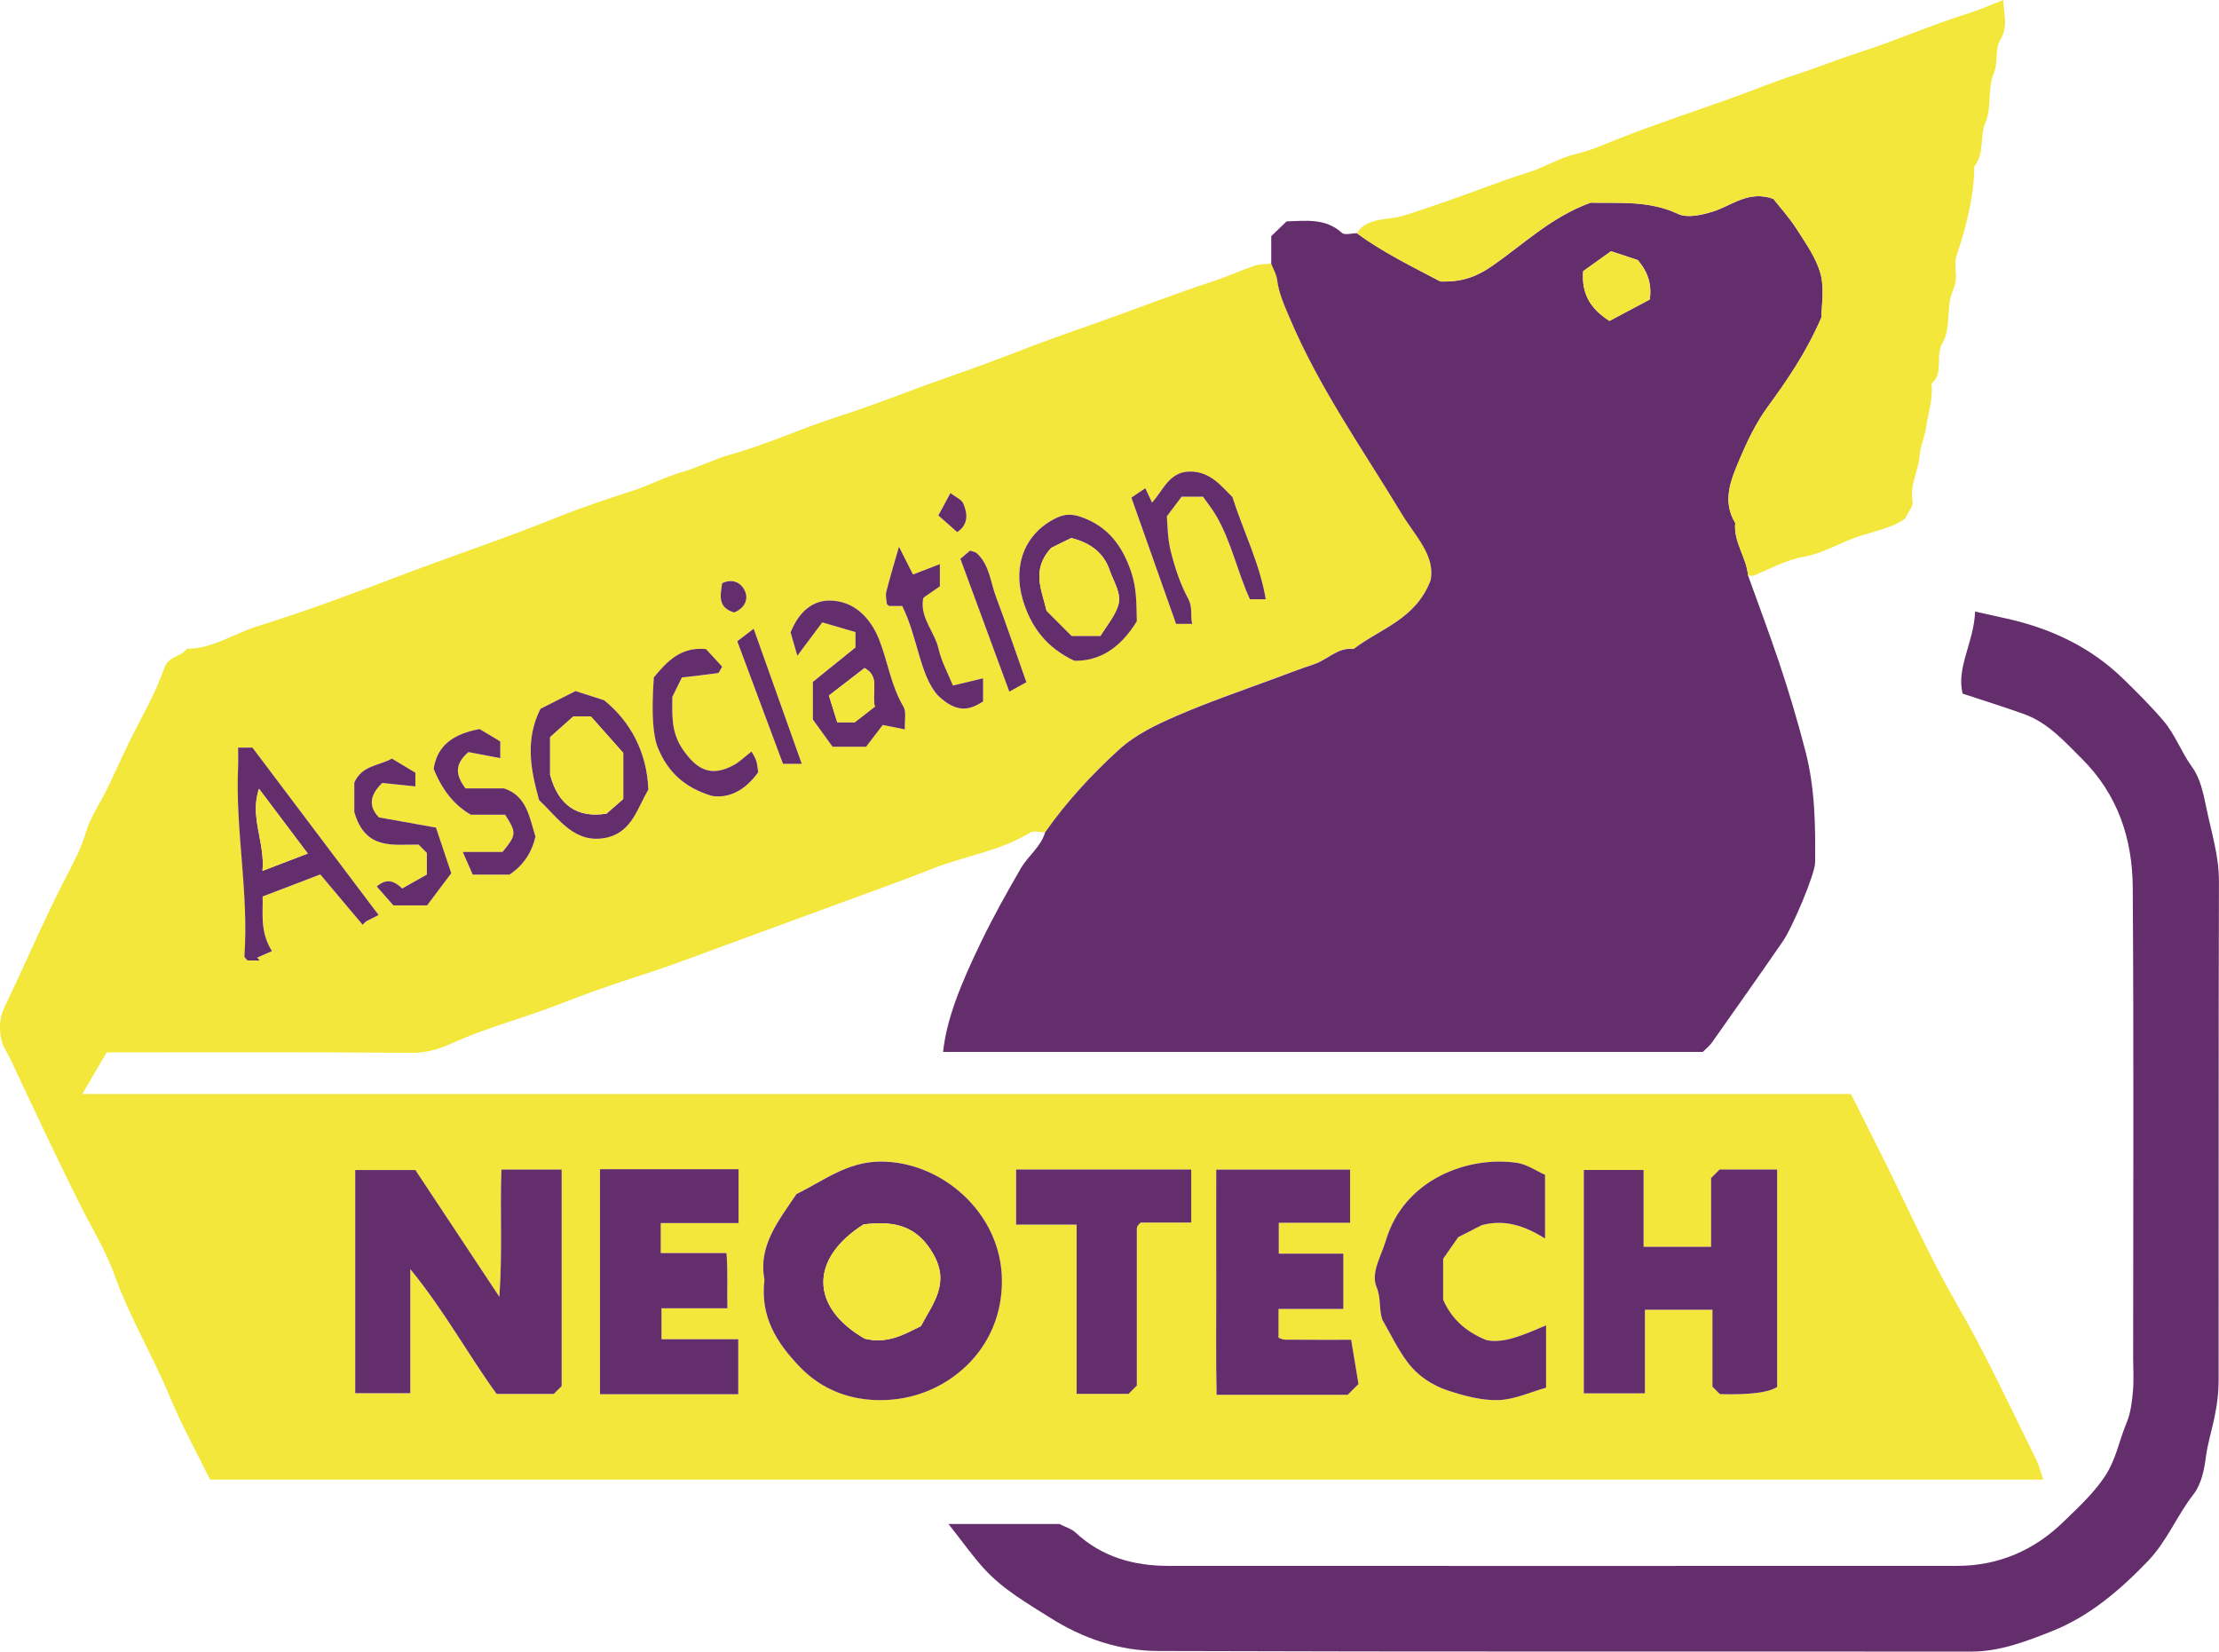 <svg viewBox="0 0 363 270.17" xmlns="http://www.w3.org/2000/svg" data-name="Calque 1" id="Calque_1">
  <defs>
    <style>
      .cls-1 {
        fill: #642e6c;
      }

      .cls-1, .cls-2 {
        stroke-width: 0px;
      }

      .cls-2 {
        fill: #f3e73b;
      }
    </style>
  </defs>
  <path d="M170.96,136.15c-.83,0-1.86-.32-2.47.05-4.97,3.05-10.75,3.82-16.05,5.93-4.72,1.88-9.52,3.57-14.29,5.33-6.07,2.24-12.15,4.47-18.23,6.69-4.92,1.79-9.81,3.7-14.8,5.29-4.56,1.46-9.08,3.04-13.52,4.78-5.88,2.31-12.03,3.86-17.81,6.49-1.93.88-4.05,1.52-6.4,1.5-16.66-.13-33.32-.07-49.94-.07-1.27,2.17-2.51,4.28-3.98,6.8h289.31c1.73,3.44,3.46,6.88,5.19,10.33,4,8.01,7.63,16.23,12.1,23.97,4.82,8.32,8.83,17.01,13.07,25.6.45.91.68,1.93,1.11,3.18H34.35c-2.22-4.54-4.69-9.01-6.64-13.71-2.78-6.69-6.54-12.92-8.99-19.78-1.49-4.19-3.93-8.03-5.91-12.05-1.91-3.87-3.8-7.76-5.66-11.66-1.79-3.76-3.54-7.53-5.31-11.3-.59-1.26-1.48-2.46-1.69-3.78-.27-1.67-.26-3.27.63-5.11,3.35-6.94,6.35-14.04,9.89-20.91,1.24-2.4,2.59-4.88,3.39-7.6.73-2.48,2.3-4.7,3.45-7.06,1.21-2.49,2.34-5.03,3.55-7.53,1.95-4.03,4.32-7.91,5.75-12.11.76-2.24,2.81-1.92,3.76-3.3,4.21,0,7.65-2.47,11.49-3.67,8.1-2.51,16.07-5.5,23.98-8.5,8.35-3.17,16.83-5.99,25.12-9.34,3.97-1.6,8.11-2.98,12.21-4.3,2.81-.9,5.42-2.3,8.21-3.1,2.71-.78,5.22-2.1,7.82-2.83,6.13-1.71,11.88-4.39,17.91-6.31,4.84-1.53,9.57-3.43,14.36-5.16,4.35-1.58,8.73-3.04,13.04-4.73,5.16-2.03,10.41-3.87,15.63-5.71,5.96-2.09,11.85-4.44,17.87-6.38,2.34-.75,4.59-1.8,6.92-2.6.89-.3,1.89-.26,2.84-.38.33.86.85,1.69.96,2.58.27,2.2,1.16,4.15,2.01,6.16,4.84,11.5,12.03,21.64,18.43,32.24,2.14,3.55,5.48,6.74,4.67,10.79-2.43,6.41-8.27,7.92-12.59,11.23-2.58-.3-4.26,1.76-6.45,2.49-2.33.78-4.62,1.66-6.93,2.51-5.18,1.91-10.4,3.71-15.49,5.91-3.48,1.51-6.84,3.1-9.61,5.64-4.44,4.07-8.53,8.49-12,13.45ZM91.88,191.32h-9.85c-.26,6.71.19,13.27-.34,20.81-5.06-7.63-9.56-14.44-13.74-20.74h-9.84v36.51h9.01v-20.3c5.58,6.81,9.45,13.99,14.12,20.41h9.36c.49-.49.85-.85,1.28-1.28v-35.4ZM125.05,209.27c-.75,6.05,1.96,10.35,5.79,14.31,3.65,3.79,8.27,5.42,13.17,5.43,5.23,0,10.22-1.91,14.05-5.59,3.88-3.71,5.86-8.63,5.83-13.98-.05-11.09-9.88-19.44-19.78-19.45-5.55,0-9.37,3.16-13.82,5.3-2.9,4.33-6.32,8.46-5.25,13.97ZM280.13,214.24v12.57l1.23,1.23q7.33.19,9.36-1.18v-35.56h-9.42c-.51.51-.86.86-1.39,1.39v11.25h-11.04v-12.57h-9.78v36.54h10v-13.67h11.04ZM98.14,191.25v36.8h22.62v-8.99h-12.56v-5.06h10.78c-.08-3.08.11-5.98-.15-9.04h-10.75v-4.9h12.73v-8.81h-22.68ZM220.86,191.32h-21.91c0,6.31-.01,12.45,0,18.59.02,6.08-.08,12.17.06,18.24h21.44c.48-.48.95-.95,1.77-1.77-.36-2.19-.77-4.66-1.2-7.23-3.86,0-7.34.01-10.81-.02-.43,0-.87-.25-1.07-.31v-4.72h10.6v-9.04h-10.56v-5.05h11.67v-8.69ZM252.92,216.78c-3.68,1.54-6.89,3.02-9.77,2.42-3.76-1.51-5.85-3.81-7.08-6.61v-6.7c.96-1.37,1.68-2.4,2.47-3.53,1.18-.6,2.56-1.31,3.84-1.96,3.65-.99,6.95.05,10.36,2.19v-10.43c-1.47-.65-2.96-1.71-4.58-1.95-8.13-1.19-18.5,2.75-21.45,12.66-.76,2.56-2.52,5.31-1.53,7.67.77,1.83.34,3.49.94,5.32,1.31,2.24,2.51,4.81,4.18,7.03,1.63,2.16,4,3.72,6.55,4.56,2.66.88,5.53,1.66,8.28,1.56,2.67-.09,5.3-1.34,7.78-2.03v-10.2ZM194.87,191.3h-28.66v9.01h9.9v27.68h8.5c.5-.5.86-.86,1.35-1.35,0-8.48,0-17.1,0-25.72,0-.14.07-.3.15-.43.09-.14.22-.25.47-.52h8.28v-8.67ZM61.95,149.67c-6.88-9.13-13.76-18.25-20.63-27.37h-2.35c0,1.13.04,2.11,0,3.08-.48,10.37,1.77,20.66,1.03,31.04-.02.23.35.48.52.7h2c-.15-.16-.3-.31-.44-.47.78-.34,1.55-.68,2.43-1.06-2.05-3.27-1.42-6.3-1.53-8.94,3.45-1.32,6.46-2.48,9.43-3.61,2.38,2.83,4.65,5.52,6.94,8.24.34-.34.44-.49.58-.57.68-.36,1.37-.7,2.04-1.03ZM185.96,101.64c-.07-2.71,0-5.37-.92-8.09-1.44-4.28-3.77-7.42-8.12-8.97-1.43-.51-2.63-.58-4.08.11-5.09,2.43-7.22,7.62-5.55,13.33,1.32,4.52,3.89,7.9,8.45,10.05q6.18.12,10.21-6.44ZM148.01,119.3c-.07-1.53.27-2.88-.23-3.72-2.02-3.41-2.55-7.3-3.94-10.88-1.27-3.27-3.73-6.18-7.61-6.46-3.37-.25-5.53,1.95-6.82,4.96-.1.22-.17.46-.09.23.43,1.49.74,2.57,1.1,3.82,1.44-1.92,2.68-3.58,4.08-5.46,1.91.56,3.7,1.08,5.43,1.59v2.52c-2.24,1.81-4.63,3.74-6.97,5.63v6.14c1.08,1.5,2.2,3.05,3.22,4.46h5.49c.89-1.17,1.86-2.42,2.73-3.56.98.2,2.11.42,3.6.72ZM88.41,115.94c-2.55,5.02-1.62,9.98-.21,14.94,3.26,3.02,5.8,7.34,11.23,6.08,3.96-1.03,4.81-4.68,6.63-7.83-.23-6.05-2.86-11.07-7.23-14.6-1.88-.6-3.21-1.03-4.68-1.5-1.72.87-3.51,1.77-5.74,2.9ZM195.03,102.05c-.36-1.42.15-2.63-.68-4.16-1.31-2.4-2.17-5.1-2.84-7.77-.54-2.14-.51-4.43-.63-5.66,1.25-1.66,1.94-2.59,2.42-3.22h3.49c.72,1.02,1.52,2.02,2.16,3.11,2.5,4.29,3.47,9.19,5.52,13.67h2.59c-.97-5.83-3.6-10.95-5.46-16.73-1.72-1.64-3.47-4.08-6.77-4.16-3.52-.08-4.48,3-6.37,5.08-.35-.74-.66-1.41-1.1-2.35-.86.58-1.63,1.1-2.28,1.53,2.46,6.95,4.86,13.74,7.31,20.66h2.64ZM83.36,143.06c2.56-1.71,3.74-4.02,4.23-6.2-1.01-3.34-1.48-6.68-5.13-7.89h-6.31c-1.56-2.05-1.93-3.89.48-5.94,1.51.29,3.3.63,5.21.99v-2.73c-1.18-.71-2.52-1.51-3.39-2.03-4.16.79-6.91,2.56-7.51,6.51q2.12,5.23,6.08,7.5h5.61c1.9,2.95,1.88,3.27-.42,6.09h-6.51c.62,1.4,1.1,2.51,1.63,3.71h6.03ZM57.96,132.85c1.8,6.29,6.4,5.23,10.5,5.3l1.36,1.36v3.54c-1.4.79-2.75,1.55-4.03,2.28-1.33-1.25-2.51-1.73-4.17-.33,1.01,1.15,1.94,2.21,2.72,3.09h5.52c1.32-1.76,2.72-3.62,3.95-5.26-.9-2.69-1.68-5.02-2.5-7.46-3.27-.58-6.2-1.11-9.34-1.67-1.61-1.67-1.65-3.49.54-5.63,1.64.17,3.55.36,5.43.56v-2.24c-1.23-.74-2.57-1.54-3.85-2.31-2.14,1.21-4.91,1.07-6.14,3.94v4.83ZM111.55,110.82c1.86-.21,3.88-.42,5.9-.71.2-.03.34-.49.7-1.05-.89-.96-1.84-2-2.65-2.88-4.22-.41-6.43,2.12-8.53,4.63-.43,6.06-.12,9.63.68,11.56,1.57,3.8,4.2,6.43,8.79,7.82,2.89.48,5.53-.99,7.6-3.85-.11-.66-.14-1.32-.33-1.91-.2-.59-.56-1.12-.76-1.49-1.33,1.03-2.03,1.74-2.86,2.19-3.68,2-6.07.92-8.49-2.7-1.91-2.86-1.59-5.79-1.6-8.45.49-.99.83-1.68,1.56-3.15ZM147.57,99.12c2.58,5.16,2.88,11.4,5.88,14.68,3.25,3.09,5.36,2.23,7.36.95v-3.79c-1.66.4-3.1.74-4.94,1.18-.81-2.02-1.89-3.95-2.35-6.01-.62-2.74-2.92-4.91-2.56-7.92.04-.3.2-.58.16-.48,1.16-.8,2.05-1.41,2.62-1.81v-3.64c-1.57.61-2.97,1.15-4.4,1.7-.58-1.16-1.24-2.46-2.29-4.54-.83,2.92-1.51,5.13-2.07,7.36-.15.61.02,1.3.08,1.95.01.13.22.24.36.38h2.14ZM157.11,91.4c2.69,7.32,5.34,14.5,8,21.72,1.11-.61,2-1.1,2.79-1.54-1.67-4.71-3.24-9.37-4.97-13.97-.92-2.44-1.05-5.25-3.17-7.15-.21-.19-.57-.22-1.07-.41-.39.33-.87.74-1.58,1.34ZM131.16,124.94c-2.65-7.45-5.21-14.62-7.87-22.1-.9.69-1.72,1.32-2.68,2.05,2.6,6.97,5.1,13.68,7.48,20.05h3.07ZM156.58,87.03c1.83-1.23,1.74-2.98.98-4.71-.27-.61-1.16-.96-2.09-1.68-.75,1.38-1.32,2.44-1.98,3.66,1.2,1.06,2.14,1.89,3.08,2.72ZM118.14,95.39c-.31,1.97-.78,4.02,1.98,4.79,1.66-.7,2.36-2.08,1.75-3.49-.57-1.32-1.93-2.14-3.73-1.3Z" class="cls-2"></path>
  <path d="M170.96,136.15c3.47-4.96,7.56-9.38,12-13.45,2.77-2.54,6.13-4.13,9.61-5.64,5.09-2.2,10.31-4,15.49-5.91,2.31-.85,4.6-1.74,6.93-2.51,2.19-.73,3.86-2.79,6.45-2.49,4.32-3.32,10.16-4.83,12.59-11.23.81-4.06-2.53-7.25-4.67-10.79-6.4-10.6-13.59-20.74-18.43-32.24-.85-2.01-1.74-3.95-2.01-6.16-.11-.89-.63-1.72-.96-2.58v-4.52c.81-.78,1.64-1.58,2.51-2.42,3.11-.08,6.34-.58,9.06,1.88.45.41,1.6.06,2.43.06,4.2,3.08,8.87,5.36,13.69,7.9,3.32.08,5.7-.63,8.51-2.59,5.13-3.57,9.69-8.02,16.06-10.31,4.56.13,9.52-.42,14.31,1.85,1.43.68,3.67.23,5.67-.39,3.06-.94,5.81-3.54,9.9-2.08,1.09,1.39,2.63,3.07,3.83,4.96,1.49,2.34,3.2,4.72,3.9,7.33.66,2.47.14,5.26.14,7.09-2.48,5.75-5.57,10.24-8.81,14.67-1.89,2.59-3.33,5.58-4.58,8.55-1.4,3.32-2.91,6.79-.71,10.43-.31,3.11,1.85,5.62,2.1,8.6,1.67,4.64,3.4,9.26,4.98,13.93,1.64,4.85,3.09,9.74,4.38,14.71,1.59,6.1,1.66,12.16,1.6,18.29-.02,1.92-3.74,10.65-5.23,12.81-3.85,5.58-7.76,11.12-11.67,16.66-.38.54-.93.95-1.47,1.5h-124.28c.57-5.44,2.94-11.19,6.12-17.79,2.01-4.18,4.28-8.24,6.61-12.26,1.18-2.03,3.26-3.48,3.96-5.86ZM267.9,42.53c-1.41-.47-2.72-.9-4.35-1.44-1.46,1.04-3.11,2.22-4.56,3.26-.3,3.75,1.2,6.14,4.3,8.14,2.24-1.19,4.54-2.41,6.6-3.51.38-2.82-.54-4.77-1.98-6.46Z" class="cls-1"></path>
  <path d="M155.15,249.28h18.16c.98.51,1.96.77,2.61,1.38,4.31,4.02,9.53,5.47,15.24,5.47,42.99.02,85.99.01,128.98,0,6.81,0,12.67-2.56,17.46-7.25,2.3-2.25,4.69-4.4,6.6-7.19,1.96-2.86,2.45-6.03,3.7-9.01.65-1.56.86-3.35,1.02-5.06.17-1.82.04-3.66.04-5.5,0-25.66.11-51.33-.07-76.99-.06-7.94-2.43-15.17-8.35-21.05-2.88-2.86-5.52-5.87-9.44-7.28-3.21-1.15-6.46-2.16-10.03-3.34-1.09-4.25,1.86-8.43,2.03-13.43,1.71.38,3.32.74,4.94,1.1,7.34,1.6,13.94,4.67,19.36,9.97,2.25,2.2,4.49,4.42,6.52,6.81,1.93,2.26,2.91,5.14,4.69,7.57,1.3,1.78,1.83,4.26,2.29,6.51.82,4.02,2.1,7.95,2.09,12.16-.07,27.16-.03,54.32-.05,81.49,0,2.23-.28,4.4-.77,6.63-.43,1.95-1.04,3.97-1.31,6.02-.27,2.11-.76,4.5-2.01,6.1-2.73,3.5-4.34,7.69-7.49,10.97-4.62,4.8-9.61,9.06-15.78,11.49-4.17,1.65-8.45,3.3-13.14,3.3-44.33-.04-88.65.05-132.98-.1-6.3-.02-12.22-1.99-17.72-5.47-3.79-2.39-7.64-4.6-10.68-7.91-1.93-2.1-3.58-4.46-5.91-7.41Z" class="cls-1"></path>
  <path d="M285.96,94.15c-.25-2.98-2.41-5.49-2.1-8.6-2.2-3.63-.7-7.11.71-10.43,1.26-2.97,2.69-5.96,4.58-8.55,3.24-4.43,6.33-8.92,8.81-14.67,0-1.83.52-4.62-.14-7.09-.7-2.61-2.41-4.99-3.9-7.33-1.21-1.89-2.74-3.57-3.83-4.96-4.09-1.46-6.84,1.14-9.9,2.08-2,.61-4.23,1.06-5.67.39-4.79-2.26-9.75-1.72-14.31-1.85-6.37,2.29-10.92,6.74-16.06,10.31-2.81,1.95-5.18,2.67-8.51,2.59-4.83-2.54-9.5-4.81-13.69-7.9,1.8-2.69,5-2.07,7.51-2.83,2.22-.67,4.41-1.45,6.61-2.19,4.66-1.59,9.24-3.45,13.94-4.92,2.67-.83,5.06-2.37,7.75-3,2.6-.61,4.95-1.7,7.4-2.66,5.88-2.31,11.89-4.27,17.84-6.4,3.62-1.3,7.19-2.77,10.85-3.96,3.52-1.15,6.97-2.53,10.46-3.66,6.02-1.95,11.82-4.51,17.85-6.39,1.76-.55,3.45-1.32,5.55-2.13.06,2.27.86,4.27-.48,6.51-.94,1.56-.28,3.61-1.09,5.53-1.02,2.4-.29,5.55-1.32,7.94-1.03,2.39-.11,5.14-1.85,7.23-.03,5.11-1.37,9.95-2.94,14.76-.39,1.2.07,2.66-.1,3.97-.13,1.05-.75,2.04-.93,3.09-.41,2.35-.07,5.08-1.19,6.98-1.3,2.23.25,4.96-1.84,6.76.27,2.44-.53,4.74-.87,7.1-.23,1.6-.97,3.05-1.06,4.57-.16,2.57-1.68,4.88-1.15,7.59.14.73-.7,1.65-1.25,2.81-2.22,1.62-5.38,2.09-8.23,3.13-2.75,1-5.37,2.57-8.21,3.07-3.01.53-5.54,1.95-8.24,3.09-.28.12-.66.02-.99.02Z" class="cls-2"></path>
  <path d="M91.88,191.32v35.4c-.43.43-.78.78-1.28,1.28h-9.36c-4.67-6.42-8.54-13.6-14.12-20.41v20.3h-9.01v-36.51h9.84c4.18,6.31,8.69,13.11,13.74,20.74.53-7.54.08-14.1.34-20.81h9.85Z" class="cls-1"></path>
  <path d="M125.05,209.27c-1.06-5.51,2.35-9.64,5.25-13.97,4.45-2.14,8.27-5.31,13.82-5.3,9.89,0,19.72,8.36,19.78,19.45.03,5.34-1.95,10.26-5.83,13.98-3.84,3.67-8.83,5.59-14.05,5.59-4.91,0-9.52-1.64-13.17-5.43-3.82-3.97-6.54-8.26-5.79-14.31ZM141.26,200.28c-8.85,5.63-8.73,13.54.18,18.68,3.7.93,6.48-.69,9.21-2.05,1.96-3.7,4.73-6.9,2.1-11.65-2.67-4.84-6.54-5.61-11.49-4.98Z" class="cls-1"></path>
  <path d="M280.13,214.24h-11.04v13.67h-10v-36.54h9.78v12.57h11.04v-11.25c.52-.52.88-.88,1.39-1.39h9.42v35.56q-2.04,1.37-9.36,1.18l-1.23-1.23v-12.57Z" class="cls-1"></path>
  <path d="M98.14,191.25h22.68v8.81h-12.73v4.9h10.75c.26,3.06.07,5.97.15,9.04h-10.78v5.06h12.56v8.99h-22.62v-36.8Z" class="cls-1"></path>
  <path d="M220.86,191.32v8.69h-11.67v5.05h10.56v9.04h-10.6v4.72c.21.06.64.31,1.07.31,3.47.03,6.95.02,10.81.02.43,2.58.84,5.05,1.2,7.23-.82.82-1.29,1.29-1.77,1.77h-21.44c-.14-6.07-.04-12.16-.06-18.24-.02-6.14,0-12.28,0-18.59h21.91Z" class="cls-1"></path>
  <path d="M252.92,216.78v10.2c-2.48.69-5.11,1.94-7.78,2.03-2.75.09-5.62-.69-8.28-1.56-2.55-.84-4.92-2.4-6.55-4.56-1.67-2.21-2.87-4.78-4.18-7.03-.6-1.82-.17-3.48-.94-5.32-.99-2.36.77-5.11,1.53-7.67,2.95-9.91,13.32-13.85,21.45-12.66,1.62.24,3.11,1.3,4.58,1.95v10.43c-3.41-2.15-6.7-3.18-10.36-2.19-1.29.66-2.66,1.36-3.84,1.96-.79,1.13-1.51,2.16-2.47,3.53v6.7c1.23,2.8,3.33,5.1,7.08,6.61,2.88.61,6.1-.87,9.77-2.42Z" class="cls-1"></path>
  <path d="M194.87,191.3v8.67h-8.28c-.25.27-.39.38-.47.52-.08.13-.15.29-.15.43,0,8.62,0,17.24,0,25.72-.49.49-.84.84-1.35,1.35h-8.5v-27.68h-9.9v-9.01h28.66Z" class="cls-1"></path>
  <path d="M61.95,149.67c-.67.34-1.36.67-2.04,1.03-.14.07-.24.23-.58.57-2.29-2.72-4.56-5.41-6.94-8.24-2.97,1.14-5.98,2.29-9.43,3.61.11,2.64-.51,5.67,1.53,8.94-.88.38-1.65.72-2.43,1.06.15.16.3.31.44.47h-2c-.17-.22-.54-.47-.52-.7.74-10.38-1.51-20.67-1.03-31.04.05-.98,0-1.95,0-3.08h2.35c6.87,9.12,13.75,18.24,20.63,27.37ZM50.34,139.61c-2.78-3.69-5.32-7.07-7.97-10.59-1.58,4.61,1.01,8.7.57,13.43,2.69-1.03,4.91-1.89,7.4-2.84Z" class="cls-1"></path>
  <path d="M185.96,101.64q-4.04,6.56-10.21,6.44c-4.56-2.15-7.13-5.53-8.45-10.05-1.67-5.71.46-10.9,5.55-13.33,1.45-.69,2.66-.62,4.08-.11,4.34,1.54,6.67,4.69,8.12,8.97.92,2.72.85,5.37.92,8.09ZM171.96,89.62c-3.31,3.57-1.53,6.92-.76,10.27,1.38,1.38,2.79,2.79,4.11,4.11h4.72c.97-1.6,2.26-3.1,2.85-4.84.7-2.05-.71-3.97-1.35-5.88-.98-2.9-3.24-4.53-6.29-5.28-1.11.55-2.22,1.09-3.28,1.61Z" class="cls-1"></path>
  <path d="M148.01,119.3c-1.5-.3-2.63-.53-3.6-.72-.87,1.14-1.84,2.4-2.73,3.56h-5.49c-1.01-1.41-2.13-2.96-3.22-4.46v-6.14c2.35-1.9,4.74-3.83,6.97-5.63v-2.52c-1.74-.51-3.52-1.03-5.43-1.59-1.4,1.88-2.64,3.54-4.08,5.46-.36-1.26-.67-2.33-1.1-3.82-.08.23-.01,0,.09-.23,1.29-3.02,3.45-5.21,6.82-4.96,3.88.28,6.34,3.19,7.61,6.46,1.39,3.58,1.92,7.47,3.94,10.88.5.85.17,2.19.23,3.72ZM139.82,118.14c1.33-1.03,2.35-1.82,3.29-2.56-.59-2.33.94-4.89-1.68-6.31-1.89,1.46-3.76,2.9-5.83,4.49.5,1.59.95,3.04,1.36,4.37h2.86Z" class="cls-1"></path>
  <path d="M88.41,115.94c2.23-1.13,4.01-2.03,5.74-2.9,1.47.47,2.8.9,4.68,1.5,4.36,3.53,7,8.55,7.23,14.6-1.82,3.14-2.67,6.8-6.63,7.83-5.42,1.26-7.97-3.06-11.23-6.08-1.4-4.96-2.33-9.92.21-14.94ZM99.22,133.08c1.07-.93,1.93-1.69,2.73-2.38v-7.54c-1.67-1.88-3.58-4.03-5.29-5.96h-2.88c-1.48,1.32-2.7,2.41-3.79,3.38v6.15c1.31,4.96,4.45,7.13,9.22,6.36Z" class="cls-1"></path>
  <path d="M195.03,102.05h-2.64c-2.45-6.92-4.85-13.72-7.31-20.66.64-.43,1.42-.95,2.28-1.53.44.94.75,1.61,1.1,2.35,1.89-2.08,2.84-5.16,6.37-5.08,3.3.08,5.05,2.51,6.77,4.16,1.86,5.78,4.49,10.9,5.46,16.73h-2.59c-2.05-4.48-3.02-9.38-5.52-13.67-.64-1.09-1.44-2.09-2.16-3.11h-3.49c-.48.64-1.17,1.56-2.42,3.22.12,1.23.09,3.52.63,5.66.67,2.67,1.54,5.37,2.84,7.77.83,1.53.32,2.74.68,4.16Z" class="cls-1"></path>
  <path d="M83.36,143.06h-6.03c-.53-1.2-1.01-2.3-1.63-3.71h6.51c2.3-2.81,2.31-3.13.42-6.09h-5.61q-3.97-2.26-6.08-7.5c.6-3.95,3.35-5.72,7.51-6.51.87.52,2.21,1.32,3.39,2.03v2.73c-1.91-.36-3.69-.71-5.21-.99-2.4,2.05-2.03,3.89-.48,5.94h6.31c3.65,1.21,4.12,4.54,5.13,7.89-.49,2.19-1.67,4.49-4.23,6.2Z" class="cls-1"></path>
  <path d="M57.96,132.85v-4.83c1.23-2.86,4-2.72,6.14-3.94,1.28.77,2.62,1.57,3.85,2.31v2.24c-1.88-.19-3.8-.39-5.43-.56-2.19,2.13-2.15,3.95-.54,5.63,3.14.56,6.07,1.08,9.34,1.67.82,2.44,1.6,4.77,2.5,7.46-1.23,1.64-2.63,3.5-3.95,5.26h-5.52c-.77-.88-1.71-1.94-2.72-3.09,1.65-1.4,2.84-.92,4.17.33,1.28-.72,2.62-1.48,4.03-2.28v-3.54l-1.36-1.36c-4.09-.06-8.7.99-10.5-5.3Z" class="cls-1"></path>
  <path d="M111.55,110.82c-.73,1.48-1.07,2.17-1.56,3.15.01,2.66-.3,5.59,1.6,8.45,2.42,3.62,4.81,4.71,8.49,2.7.84-.46,1.54-1.16,2.86-2.19.2.38.57.91.76,1.49.2.6.23,1.25.33,1.91-2.07,2.86-4.71,4.33-7.6,3.85-4.59-1.39-7.22-4.02-8.79-7.82-.8-1.93-1.12-5.5-.68-11.56,2.1-2.51,4.31-5.04,8.53-4.63.81.88,1.76,1.92,2.65,2.88-.36.56-.5,1.03-.7,1.05-2.02.28-4.05.5-5.9.71Z" class="cls-1"></path>
  <path d="M147.57,99.12h-2.14c-.14-.14-.35-.25-.36-.38-.06-.65-.24-1.34-.08-1.95.56-2.23,1.23-4.43,2.07-7.36,1.05,2.08,1.71,3.38,2.29,4.54,1.43-.55,2.83-1.09,4.4-1.7v3.64c-.57.39-1.46,1-2.62,1.81.04-.1-.13.18-.16.48-.36,3.02,1.94,5.19,2.56,7.92.47,2.07,1.54,4,2.35,6.01,1.84-.44,3.28-.78,4.94-1.18v3.79c-2,1.27-4.11,2.14-7.36-.95-3-3.28-3.3-9.51-5.88-14.68Z" class="cls-1"></path>
  <path d="M157.11,91.4c.71-.6,1.19-1.01,1.58-1.34.51.19.86.22,1.07.41,2.12,1.9,2.25,4.71,3.17,7.15,1.73,4.6,3.3,9.26,4.97,13.97-.8.44-1.69.93-2.79,1.54-2.66-7.22-5.3-14.4-8-21.72Z" class="cls-1"></path>
  <path d="M131.16,124.94h-3.07c-2.38-6.37-4.88-13.08-7.48-20.05.96-.74,1.78-1.37,2.68-2.05,2.66,7.48,5.22,14.65,7.87,22.1Z" class="cls-1"></path>
  <path d="M156.58,87.03c-.94-.83-1.88-1.66-3.08-2.72.66-1.22,1.23-2.28,1.98-3.66.93.72,1.82,1.06,2.09,1.68.75,1.73.85,3.47-.98,4.71Z" class="cls-1"></path>
  <path d="M118.14,95.39c1.8-.84,3.16-.01,3.73,1.3.61,1.41-.09,2.79-1.75,3.49-2.76-.77-2.28-2.82-1.98-4.79Z" class="cls-1"></path>
  <path d="M267.9,42.53c1.44,1.69,2.36,3.64,1.98,6.46-2.06,1.09-4.35,2.31-6.6,3.51-3.1-2-4.59-4.39-4.3-8.14,1.45-1.04,3.11-2.22,4.56-3.26,1.63.54,2.94.97,4.35,1.44Z" class="cls-2"></path>
  <path d="M141.26,200.28c4.95-.64,8.81.14,11.49,4.98,2.63,4.75-.14,7.95-2.1,11.65-2.73,1.36-5.5,2.98-9.21,2.05-8.9-5.14-9.03-13.05-.18-18.68Z" class="cls-2"></path>
  <path d="M50.34,139.61c-2.49.96-4.71,1.81-7.4,2.84.44-4.73-2.15-8.82-.57-13.43,2.65,3.51,5.19,6.89,7.97,10.59Z" class="cls-2"></path>
  <path d="M171.96,89.62c1.06-.52,2.16-1.06,3.28-1.61,3.05.74,5.31,2.38,6.29,5.28.65,1.9,2.05,3.83,1.35,5.88-.59,1.74-1.88,3.24-2.85,4.84h-4.72c-1.32-1.32-2.73-2.73-4.11-4.11-.77-3.35-2.55-6.7.76-10.27Z" class="cls-2"></path>
  <path d="M139.82,118.14h-2.86c-.41-1.33-.87-2.78-1.36-4.37,2.07-1.6,3.94-3.04,5.83-4.49,2.62,1.42,1.09,3.98,1.68,6.31-.94.73-1.96,1.52-3.29,2.56Z" class="cls-2"></path>
  <path d="M99.22,133.08c-4.77.77-7.91-1.39-9.22-6.36v-6.15c1.08-.97,2.31-2.06,3.79-3.38h2.88c1.71,1.93,3.62,4.08,5.29,5.96v7.54c-.8.69-1.67,1.45-2.73,2.38Z" class="cls-2"></path>
</svg>
